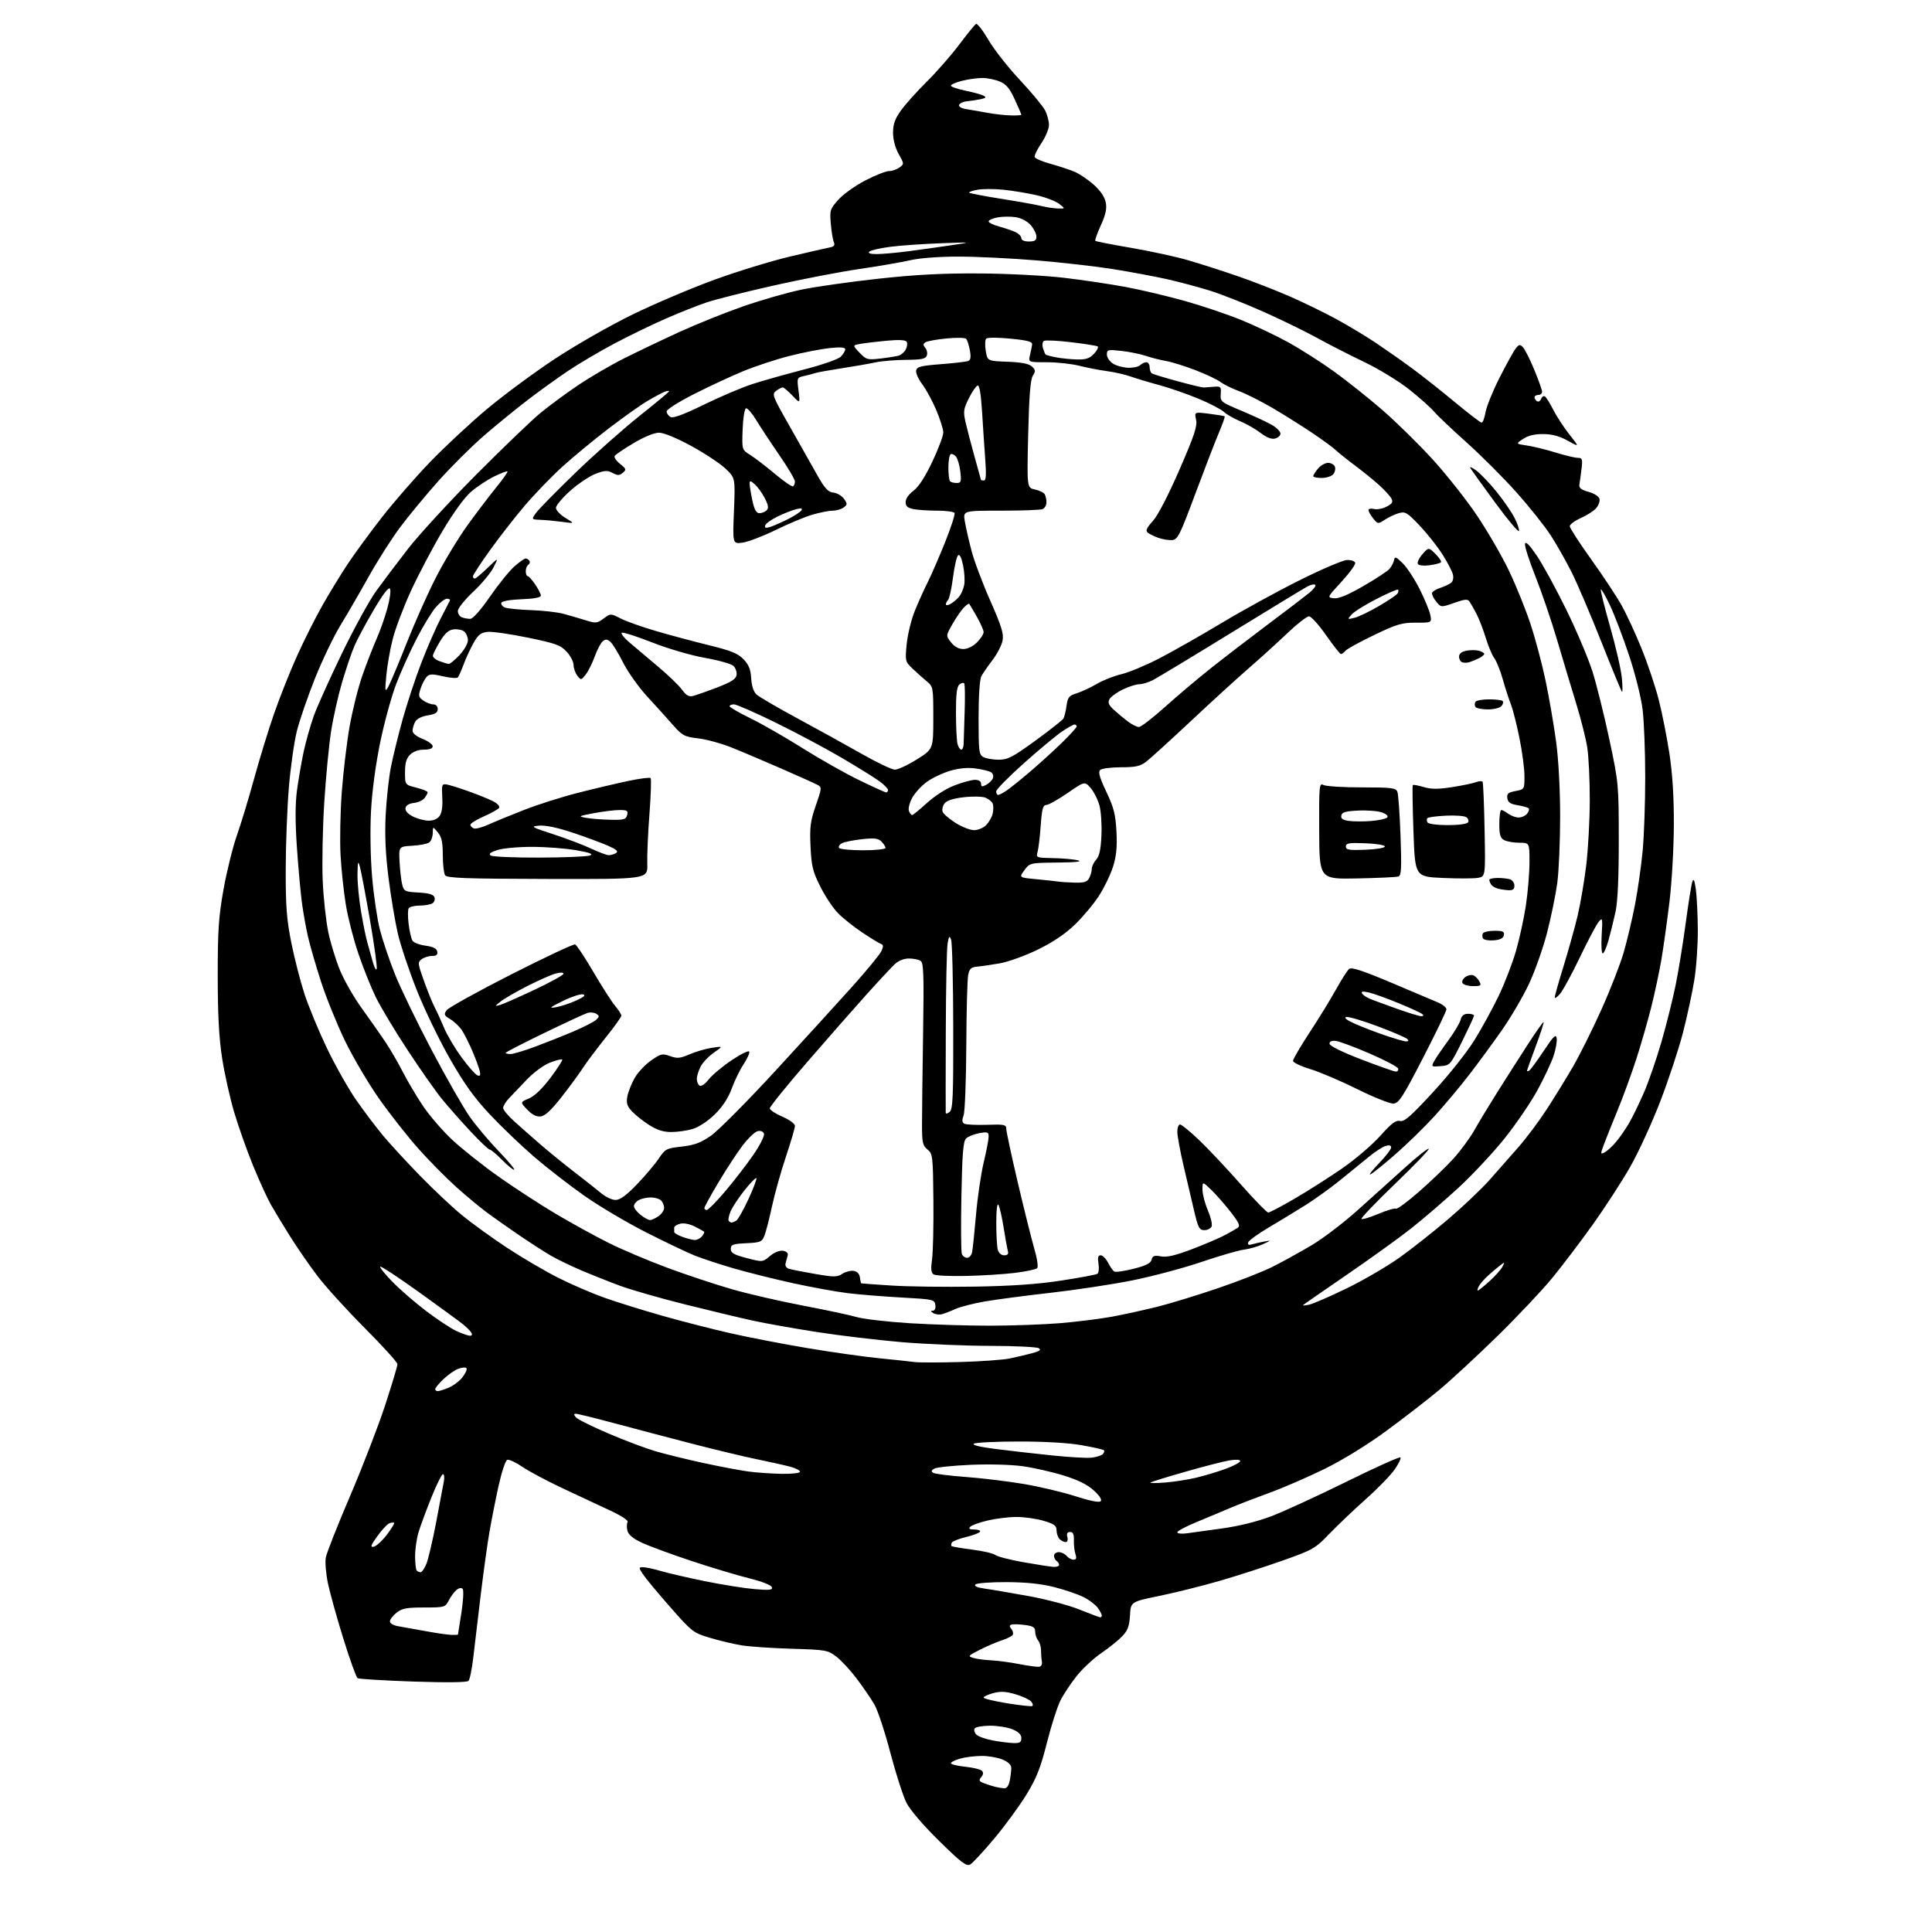 <?xml version="1.0" encoding="UTF-8" standalone="no"?>
<svg 
  version="1.1" 
  xmlns="http://www.w3.org/2000/svg" 
  xmlns:xlink="http://www.w3.org/1999/xlink" 
  xmlns:svg="http://www.w3.org/2000/svg"
  xmlns:rdf="http://www.w3.org/1999/02/22-rdf-syntax-ns#"
  xmlns:cc="http://creativecommons.org/ns#"
  xmlns:dc="http://purl.org/dc/elements/1.1/"
  viewBox="0 0 768 768"
  width="768"
  height="768"
>
<style>svg {background-color: white; }</style>"
<path stroke="none" fill="black" fill-rule="evenodd" d="M385.65,741.18C384.18,742.00 382.09,740.41 373.35,731.83C367.12,725.72 361.81,719.53 360.36,716.69C359.01,714.05 356.12,705.07 353.93,696.74C351.75,688.42 348.88,679.76 347.55,677.50C346.23,675.24 343.09,670.66 340.58,667.32C338.07,663.98 334.42,660.03 332.46,658.54C329.06,655.94 328.29,655.81 314.80,655.41C307.04,655.18 298.10,654.58 294.94,654.07C291.78,653.56 286.08,652.22 282.29,651.08C275.56,649.08 275.14,648.76 266.35,638.76C261.39,633.12 256.53,627.26 255.55,625.75C253.82,623.08 253.83,623.00 255.70,623.00C256.77,623.00 259.92,623.68 262.70,624.50C265.49,625.33 273.33,627.14 280.13,628.53C286.94,629.92 295.82,631.34 299.89,631.69C305.98,632.21 307.19,632.07 306.81,630.91C306.54,630.10 302.78,628.62 297.92,627.43C293.29,626.29 282.98,623.19 275.00,620.55C267.02,617.90 258.14,614.64 255.25,613.30C251.65,611.62 249.82,610.11 249.41,608.48C249.08,607.18 249.11,605.63 249.48,605.04C249.87,604.39 247.02,602.53 242.32,600.35C238.02,598.36 229.46,594.36 223.30,591.45C217.15,588.55 210.03,584.74 207.50,583.00C204.96,581.26 202.32,580.05 201.63,580.31C200.93,580.58 199.39,585.23 198.19,590.65C197.00,596.07 195.37,604.33 194.56,609.00C193.75,613.67 192.19,624.92 191.09,634.00C190.00,643.08 188.67,654.26 188.14,658.86C187.62,663.45 186.75,667.65 186.22,668.18C185.60,668.80 177.50,668.89 164.20,668.44C152.63,668.04 142.71,667.44 142.16,667.10C141.62,666.76 139.08,659.76 136.53,651.53C133.97,643.31 131.21,633.41 130.39,629.54C129.57,625.67 129.17,620.99 129.51,619.15C129.85,617.30 134.20,606.28 139.18,594.65C144.16,583.02 150.43,566.77 153.12,558.55C155.80,550.33 158.00,543.01 158.00,542.29C158.00,541.56 152.15,535.10 144.99,527.92C137.84,520.74 129.37,511.41 126.17,507.18C122.96,502.96 118.09,495.90 115.33,491.50C112.57,487.10 109.13,481.42 107.69,478.88C106.25,476.34 103.06,469.36 100.61,463.38C98.17,457.40 94.79,447.88 93.11,442.22C91.43,436.57 89.27,426.90 88.31,420.72C87.05,412.64 86.56,403.48 86.55,388.00C86.54,369.85 86.90,364.48 88.86,353.51C90.14,346.37 92.54,336.70 94.19,332.01C95.84,327.33 98.92,317.20 101.02,309.50C103.13,301.80 106.70,290.18 108.95,283.68C111.21,277.18 115.32,266.83 118.10,260.68C120.87,254.53 125.44,245.45 128.25,240.50C131.06,235.55 135.60,228.12 138.35,224.00C141.09,219.88 147.20,211.55 151.92,205.50C156.64,199.46 165.22,189.61 171.00,183.62C176.78,177.63 186.90,168.21 193.50,162.67C200.10,157.14 212.25,148.15 220.50,142.70C228.83,137.19 242.61,129.32 251.50,125.00C260.30,120.71 274.93,114.50 284.00,111.20C293.07,107.89 306.57,103.75 314.00,101.99C321.43,100.24 328.55,98.60 329.84,98.36C331.60,98.03 332.00,97.49 331.45,96.21C331.05,95.27 330.51,91.97 330.25,88.88C329.80,83.54 329.96,83.05 333.35,79.30C335.31,77.13 340.13,73.70 344.06,71.68C347.99,69.65 352.20,68.00 353.41,68.00C354.62,68.00 356.48,67.37 357.54,66.59C359.44,65.21 359.43,65.11 357.24,61.21C355.85,58.74 355.00,55.53 355.00,52.76C355.00,49.35 355.74,47.26 358.15,43.90C359.89,41.48 364.50,36.34 368.40,32.47C372.31,28.61 378.10,21.99 381.27,17.77C384.45,13.55 387.46,9.84 387.96,9.52C388.47,9.21 390.69,12.05 392.90,15.84C395.11,19.62 400.73,26.79 405.39,31.76C410.04,36.74 414.56,42.18 415.43,43.86C416.29,45.53 416.99,48.16 416.98,49.70C416.97,51.24 415.61,54.50 413.96,56.93C412.31,59.37 411.11,61.85 411.31,62.43C411.50,63.02 414.33,64.23 417.58,65.12C420.84,66.01 425.14,67.43 427.14,68.27C429.14,69.11 432.62,71.47 434.86,73.49C437.49,75.87 439.17,78.38 439.57,80.53C440.04,83.00 439.51,85.38 437.59,89.59C436.15,92.73 435.17,95.50 435.41,95.74C435.64,95.98 442.06,97.23 449.67,98.53C457.28,99.83 467.55,102.06 472.50,103.51C477.45,104.95 486.45,107.84 492.50,109.95C498.55,112.05 507.77,115.65 513.00,117.96C518.23,120.26 526.33,124.21 531.00,126.74C535.67,129.26 542.88,133.59 547.00,136.35C551.12,139.12 557.70,143.74 561.61,146.63C565.53,149.52 573.09,155.51 578.43,159.94C583.76,164.37 588.51,168.00 588.97,168.00C589.44,168.00 590.14,166.14 590.52,163.87C590.91,161.60 593.42,155.41 596.11,150.12C598.79,144.83 601.67,139.62 602.51,138.55C603.83,136.84 604.20,136.78 605.41,138.05C606.17,138.85 608.19,142.87 609.90,146.98C611.60,151.10 613.00,155.03 613.00,155.73C613.00,156.43 612.33,157.00 611.50,157.00C610.67,157.00 610.00,157.42 610.00,157.94C610.00,158.46 610.45,159.16 611.01,159.50C611.56,159.85 612.28,159.43 612.61,158.57C612.94,157.71 613.62,157.27 614.12,157.58C614.63,157.89 616.12,160.27 617.44,162.88C618.76,165.49 621.65,169.91 623.86,172.71C627.88,177.79 627.88,177.79 623.24,175.20C619.99,173.38 617.05,172.58 613.50,172.55C610.05,172.52 607.47,173.13 605.46,174.47C602.50,176.43 602.50,176.43 607.00,177.10C609.48,177.46 614.58,178.72 618.36,179.88C622.13,181.05 626.11,182.00 627.21,182.00C628.97,182.00 629.14,182.50 628.70,186.25C628.42,188.59 628.04,191.37 627.85,192.44C627.58,193.96 628.37,194.63 631.50,195.53C633.90,196.22 635.64,197.38 635.84,198.41C636.02,199.37 635.38,201.03 634.40,202.11C633.42,203.19 630.68,204.93 628.31,205.98C625.94,207.03 624.01,208.48 624.01,209.19C624.02,209.91 627.85,215.84 632.53,222.36C637.20,228.88 642.62,237.08 644.57,240.57C646.53,244.06 650.10,251.77 652.51,257.71C654.92,263.64 657.99,272.77 659.33,278.00C660.68,283.23 662.60,292.90 663.61,299.50C664.85,307.64 665.42,316.80 665.38,328.00C665.35,337.07 664.57,350.80 663.64,358.50C662.71,366.20 661.26,376.55 660.42,381.50C659.57,386.45 657.75,395.00 656.36,400.50C654.98,406.00 652.31,415.24 650.44,421.04C648.57,426.84 645.19,436.07 642.93,441.54C640.68,447.02 638.21,453.19 637.46,455.26C636.15,458.83 636.18,458.98 637.93,458.04C638.95,457.49 640.96,455.65 642.40,453.93C643.84,452.22 646.15,448.89 647.53,446.53C648.92,444.18 651.60,438.65 653.51,434.26C655.41,429.87 658.54,420.79 660.47,414.09C662.40,407.39 664.92,397.31 666.07,391.70C667.21,386.09 669.02,374.98 670.09,367.00C671.16,359.02 672.34,351.60 672.73,350.50C673.23,349.04 673.61,349.84 674.12,353.50C674.51,356.25 674.86,363.45 674.91,369.50C674.95,375.55 674.33,384.60 673.51,389.61C672.70,394.62 670.67,404.03 669.00,410.51C667.33,416.99 663.26,429.32 659.95,437.90C656.65,446.48 651.24,458.23 647.94,464.00C644.64,469.77 637.98,480.03 633.15,486.79C628.32,493.55 621.05,503.13 617.00,508.07C612.94,513.01 603.07,523.47 595.06,531.30C587.05,539.14 576.67,548.73 572.00,552.62C567.33,556.51 557.88,563.82 551.00,568.86C543.41,574.43 533.78,580.35 526.50,583.94C519.90,587.18 510.00,591.47 504.50,593.46C499.00,595.46 492.02,598.15 489.00,599.45C485.98,600.75 480.01,603.24 475.75,605.00C471.49,606.75 468.00,608.60 468.00,609.11C468.00,609.61 469.69,609.80 471.75,609.52C473.81,609.24 480.27,608.35 486.09,607.54C492.72,606.61 500.02,604.78 505.59,602.64C510.49,600.76 523.85,594.62 535.28,588.98C546.71,583.34 556.34,579.01 556.68,579.35C557.02,579.69 556.00,581.83 554.42,584.11C552.84,586.40 547.71,591.68 543.02,595.85C538.34,600.02 531.80,606.24 528.50,609.66C522.78,615.59 521.92,616.08 510.00,620.30C503.12,622.74 491.88,626.37 485.00,628.37C478.12,630.37 467.32,633.07 461.00,634.37C449.50,636.73 449.50,636.73 449.19,642.12C448.95,646.33 448.30,648.12 446.19,650.36C444.71,651.93 440.97,654.94 437.87,657.06C434.77,659.18 430.34,663.29 428.02,666.21C425.69,669.12 422.77,673.52 421.52,676.00C420.28,678.48 417.86,686.04 416.15,692.82C413.65,702.74 412.08,706.73 408.06,713.32C405.32,717.82 399.55,725.70 395.24,730.84C390.94,735.98 386.62,740.63 385.65,741.18zM399.12,710.88C400.19,710.96 400.97,709.91 401.38,707.88C401.72,706.16 402.00,703.88 402.00,702.82C402.00,701.57 400.79,700.39 398.53,699.45C396.62,698.65 392.91,698.00 390.28,698.01C387.65,698.01 383.81,698.48 381.75,699.05C379.69,699.63 378.00,700.46 378.00,700.91C378.00,701.35 380.54,701.98 383.64,702.30C386.75,702.62 389.74,703.34 390.30,703.90C390.99,704.59 390.91,705.41 390.05,706.44C388.99,707.72 389.16,708.11 391.14,708.86C392.44,709.36 394.40,709.99 395.50,710.26C396.60,710.54 398.23,710.82 399.12,710.88zM402.75,692.89C405.40,692.98 406.00,692.62 406.00,690.95C406.00,689.55 404.89,688.43 402.53,687.45C400.62,686.65 396.60,686.00 393.59,686.00C390.58,686.00 387.81,686.49 387.44,687.10C387.07,687.70 387.38,688.80 388.13,689.54C388.88,690.28 391.75,691.31 394.50,691.83C397.25,692.35 400.96,692.83 402.75,692.89zM410.30,678.19C410.74,677.99 410.57,677.19 409.93,676.41C409.29,675.64 406.49,674.33 403.72,673.51C399.86,672.36 397.77,672.25 394.84,673.04C392.73,673.61 391.00,674.41 391.00,674.81C391.00,675.22 395.16,676.23 400.25,677.06C405.34,677.88 409.86,678.39 410.30,678.19zM413.00,662.58C413.91,662.48 414.37,661.65 414.16,660.46C413.97,659.38 413.82,657.38 413.82,656.00C413.82,654.62 413.30,652.86 412.66,652.09C412.02,651.31 411.50,649.74 411.50,648.59C411.50,646.90 410.71,646.40 407.39,645.95C405.14,645.65 402.75,645.58 402.10,645.80C401.22,646.09 401.20,646.54 402.04,647.55C402.66,648.30 402.90,649.35 402.57,649.88C402.24,650.42 400.29,651.40 398.24,652.06C396.18,652.73 392.25,654.42 389.50,655.81C384.76,658.22 384.63,658.39 387.00,659.08C388.38,659.48 391.52,659.89 394.00,660.01C396.48,660.12 401.43,660.78 405.00,661.47C408.57,662.17 412.18,662.66 413.00,662.58zM179.25,649.88C180.76,649.95 182.02,649.89 182.05,649.75C182.08,649.61 182.70,645.67 183.43,641.00C184.15,636.33 184.37,632.09 183.91,631.59C183.43,631.06 182.42,631.23 181.48,632.02C180.59,632.75 179.21,634.62 178.41,636.18C176.98,638.93 176.75,639.00 168.61,639.00C161.69,639.00 159.82,639.35 157.63,641.07C156.19,642.21 155.00,643.77 155.00,644.53C155.00,645.31 156.41,646.14 158.25,646.44C160.04,646.74 164.88,647.60 169.00,648.37C173.12,649.14 177.74,649.82 179.25,649.88zM437.25,642.90C437.66,642.95 438.00,642.65 438.00,642.22C438.00,641.79 437.30,640.44 436.43,639.21C435.57,637.98 433.06,636.05 430.85,634.93C428.64,633.80 423.41,632.00 419.21,630.93C413.94,629.58 408.06,628.96 400.16,628.92C393.87,628.89 388.29,629.31 387.75,629.85C387.10,630.50 388.43,631.08 391.63,631.53C394.31,631.90 402.12,633.23 409.00,634.49C415.88,635.74 424.88,638.12 429.00,639.78C433.12,641.43 436.84,642.84 437.25,642.90zM167.22,625.00C167.70,625.00 168.72,623.52 169.47,621.72C170.22,619.92 172.00,612.38 173.41,604.97C174.82,597.56 176.19,590.26 176.46,588.75C176.73,587.24 176.56,586.00 176.08,586.00C175.60,586.00 173.54,590.16 171.49,595.25C169.45,600.34 167.16,606.52 166.40,609.00C165.64,611.48 165.02,615.79 165.01,618.58C165.00,621.38 165.30,623.97 165.67,624.33C166.03,624.70 166.73,625.00 167.22,625.00zM418.75,622.86C419.99,622.94 421.00,622.58 421.00,622.06C421.00,621.54 420.55,620.84 420.00,620.50C419.45,620.16 419.00,619.23 419.00,618.44C419.00,617.65 419.84,617.00 420.88,617.00C421.91,617.00 423.32,617.67 424.00,618.50C424.68,619.33 425.92,620.00 426.74,620.00C427.84,620.00 428.04,619.41 427.50,617.75C427.09,616.51 426.82,614.04 426.88,612.25C426.97,609.88 426.56,609.00 425.38,609.00C424.26,609.00 423.93,609.61 424.29,611.00C424.60,612.18 424.32,613.00 423.61,613.00C422.94,613.00 421.86,612.46 421.20,611.80C420.54,611.14 420.00,609.58 420.00,608.34C420.00,606.48 419.08,605.80 414.82,604.54C411.97,603.69 407.13,603.01 404.07,603.02C401.01,603.02 395.87,603.65 392.66,604.41C389.45,605.16 386.32,606.28 385.71,606.89C384.90,607.70 385.34,608.00 387.36,608.00C388.88,608.00 389.87,608.40 389.56,608.90C389.26,609.39 386.75,610.34 384.00,611.00C381.25,611.66 378.73,612.64 378.40,613.17C378.07,613.70 378.00,614.33 378.24,614.57C378.48,614.81 382.19,615.45 386.48,616.00C390.77,616.54 394.90,617.50 395.65,618.13C396.41,618.75 401.41,620.04 406.76,620.99C412.12,621.94 417.51,622.78 418.75,622.86zM148.57,614.84C149.58,614.65 151.91,612.52 153.74,610.12C155.58,607.71 156.90,605.57 156.68,605.35C156.46,605.13 155.60,605.21 154.77,605.53C153.94,605.85 151.79,608.16 149.99,610.66C147.35,614.35 147.08,615.13 148.57,614.84zM437.50,596.79C438.14,596.20 437.20,594.67 434.83,592.50C432.31,590.17 428.58,588.32 422.83,586.54C418.25,585.11 410.90,583.45 406.50,582.84C401.93,582.20 393.05,581.97 385.79,582.29C378.81,582.60 372.34,583.27 371.42,583.79C370.17,584.48 370.06,584.92 370.97,585.48C371.65,585.90 377.51,586.64 383.99,587.12C390.48,587.60 400.93,588.88 407.22,589.95C413.51,591.03 422.67,593.21 427.58,594.80C433.07,596.59 436.88,597.35 437.50,596.79zM463.17,589.33C466.65,589.05 472.20,588.19 475.50,587.41C478.80,586.62 484.09,585.03 487.25,583.87C490.41,582.71 493.00,581.32 493.00,580.79C493.00,580.21 491.30,580.10 488.75,580.53C486.41,580.91 478.49,582.95 471.15,585.05C463.81,587.15 457.58,589.08 457.32,589.35C457.06,589.61 459.69,589.60 463.17,589.33zM310.75,585.87C314.81,585.94 318.00,585.58 318.00,585.04C318.00,584.51 316.31,583.62 314.25,583.07C312.19,582.51 306.23,581.18 301.00,580.10C295.77,579.03 284.30,576.28 275.50,574.00C266.70,571.72 252.91,568.09 244.85,565.93C236.80,563.77 229.65,562.00 228.98,562.00C228.04,562.00 228.03,562.33 228.92,563.40C229.56,564.17 235.35,567.05 241.79,569.81C248.23,572.56 256.65,575.74 260.50,576.87C264.35,578.00 272.90,580.10 279.50,581.54C286.10,582.97 294.20,584.51 297.50,584.95C300.80,585.39 306.76,585.80 310.75,585.87zM433.91,579.45C435.79,579.24 437.79,578.61 438.35,578.05C438.91,577.49 439.12,576.79 438.83,576.50C438.53,576.20 434.51,575.29 429.90,574.48C424.72,573.57 415.16,573.01 405.00,573.02C395.93,573.02 387.90,573.41 387.16,573.88C386.32,574.42 389.46,575.19 395.66,575.98C401.07,576.67 411.12,577.82 418.00,578.53C424.88,579.25 432.04,579.66 433.91,579.45zM174.03,553.00C174.60,553.00 176.55,552.38 178.36,551.62C180.18,550.86 182.63,549.01 183.82,547.50C185.00,546.00 185.74,544.39 185.45,543.92C185.16,543.46 183.71,543.54 182.21,544.10C180.72,544.66 178.04,546.53 176.25,548.26C174.46,549.98 173.00,551.75 173.00,552.20C173.00,552.64 173.46,553.00 174.03,553.00zM381.50,541.43C389.75,541.20 398.68,540.57 401.35,540.02C404.02,539.47 408.03,538.53 410.27,537.93C413.29,537.12 413.97,536.60 412.92,535.93C412.14,535.44 403.40,535.02 393.50,535.00C383.60,534.99 367.75,534.31 358.27,533.51C348.80,532.70 333.72,530.90 324.77,529.51C315.82,528.11 304.45,526.10 299.50,525.02C294.55,523.95 282.40,521.04 272.50,518.57C262.60,516.10 250.90,512.75 246.50,511.12C242.10,509.49 235.12,506.72 231.00,504.96C226.88,503.20 221.47,500.59 219.00,499.15C216.53,497.72 210.90,494.09 206.50,491.10C202.10,488.11 196.25,483.99 193.50,481.95C190.75,479.91 185.29,475.37 181.38,471.87C177.46,468.37 170.71,461.53 166.38,456.68C162.04,451.82 154.97,442.82 150.65,436.68C146.33,430.53 140.20,420.10 137.02,413.50C133.85,406.90 129.60,396.40 127.59,390.16C125.58,383.92 123.27,375.99 122.47,372.53C121.67,369.08 120.57,362.93 120.02,358.88C119.48,354.82 118.58,344.88 118.02,336.79C117.33,326.74 117.34,319.61 118.04,314.29C118.61,310.01 119.80,303.12 120.67,299.00C121.55,294.88 123.37,288.43 124.70,284.68C126.04,280.94 131.10,269.69 135.95,259.68C140.79,249.68 146.95,238.48 149.63,234.79C152.31,231.10 157.99,223.58 162.26,218.08C166.53,212.57 178.68,199.36 189.26,188.72C199.84,178.08 211.36,167.02 214.86,164.14C218.36,161.26 225.12,156.28 229.90,153.07C234.67,149.86 242.84,145.09 248.04,142.48C253.24,139.87 263.13,135.15 270.01,131.99C276.89,128.84 288.37,124.23 295.52,121.74C302.67,119.26 313.05,116.28 318.60,115.13C324.15,113.98 337.87,112.03 349.10,110.80C364.11,109.16 374.78,108.60 389.50,108.70C400.63,108.77 415.49,109.54 423.00,110.43C430.43,111.31 441.45,112.95 447.50,114.08C453.55,115.21 464.11,117.71 470.96,119.63C477.82,121.55 487.94,124.97 493.46,127.22C498.98,129.48 507.45,133.50 512.28,136.17C517.10,138.84 525.20,144.01 530.28,147.67C535.35,151.32 543.96,158.17 549.42,162.90C554.88,167.63 563.88,176.47 569.44,182.55C574.99,188.63 582.99,198.75 587.21,205.05C591.44,211.35 597.15,221.22 599.90,227.00C602.65,232.78 606.47,242.22 608.38,248.00C610.30,253.78 613.01,263.95 614.40,270.61C615.80,277.28 617.66,288.08 618.55,294.61C619.54,301.85 620.17,313.54 620.18,324.50C620.18,334.40 619.67,346.32 619.04,351.00C618.41,355.68 616.57,364.62 614.96,370.87C613.34,377.12 610.06,386.35 607.67,391.37C605.29,396.39 600.50,404.55 597.03,409.50C593.57,414.45 587.79,422.32 584.20,427.00C580.61,431.68 574.39,439.11 570.38,443.52C566.37,447.93 559.22,454.91 554.49,459.02C549.76,463.13 545.35,466.67 544.69,466.87C544.04,467.08 545.64,465.03 548.25,462.34C550.86,459.64 553.00,456.85 553.00,456.15C553.00,455.28 552.27,455.09 550.75,455.55C549.51,455.93 546.53,457.88 544.12,459.87C541.70,461.87 536.53,466.08 532.62,469.23C528.71,472.38 522.58,476.79 519.00,479.03C515.43,481.28 508.93,485.22 504.56,487.81C500.19,490.39 496.43,493.11 496.19,493.85C495.90,494.78 496.36,495.03 497.63,494.65C498.66,494.35 500.85,493.85 502.50,493.54C505.43,493.00 505.42,493.03 502.00,494.61C500.07,495.50 496.70,496.47 494.50,496.75C492.30,497.03 484.65,499.25 477.50,501.68C470.35,504.11 457.98,507.40 450.00,509.00C442.02,510.59 427.40,512.81 417.50,513.92C407.60,515.04 395.84,516.59 391.36,517.37C386.89,518.16 381.71,519.48 379.86,520.32C378.01,521.16 375.60,522.09 374.50,522.40C373.40,522.70 371.82,522.52 371.00,521.99C369.90,521.28 369.85,521.03 370.82,521.02C371.61,521.01 372.01,520.10 371.82,518.75C371.51,516.59 370.97,516.47 358.50,515.79C351.35,515.40 341.68,514.62 337.00,514.05C332.32,513.48 322.43,511.67 315.00,510.04C307.57,508.41 297.00,505.76 291.50,504.16C286.00,502.55 279.06,500.26 276.08,499.07C273.09,497.87 264.47,493.75 256.91,489.92C249.36,486.09 238.34,479.57 232.44,475.44C226.54,471.30 217.53,464.33 212.42,459.93C207.31,455.54 199.39,447.96 194.82,443.10C188.58,436.47 184.58,430.91 178.85,420.88C174.64,413.52 168.69,401.20 165.64,393.50C162.58,385.80 159.20,375.68 158.12,371.00C157.04,366.32 155.39,356.43 154.45,349.00C153.25,339.56 152.91,332.04 153.31,324.00C153.63,317.68 154.57,309.08 155.40,304.89C156.23,300.71 158.33,292.16 160.07,285.89C161.81,279.63 165.15,269.53 167.50,263.45C169.85,257.37 173.28,249.50 175.13,245.95C176.97,242.40 178.64,239.16 178.83,238.75C179.01,238.34 178.50,238.00 177.69,238.00C176.87,238.00 174.90,239.49 173.31,241.30C171.71,243.12 168.28,248.72 165.69,253.74C163.09,258.76 159.43,266.85 157.56,271.72C155.68,276.58 152.80,287.07 151.15,295.03C149.32,303.93 147.90,314.51 147.48,322.50C147.08,330.12 147.26,340.96 147.93,348.70C148.55,355.97 149.94,365.35 151.01,369.55C152.09,373.75 154.79,381.76 157.03,387.34C159.26,392.93 165.83,406.49 171.62,417.48C177.41,428.46 184.23,440.39 186.76,443.98C189.30,447.56 194.52,453.76 198.36,457.75C202.20,461.74 204.90,465.00 204.37,465.00C203.84,465.00 201.65,463.20 199.50,461.00C197.35,458.80 195.19,457.00 194.70,457.00C194.21,457.00 190.74,453.72 187.00,449.70C183.25,445.69 178.14,439.90 175.64,436.83C173.15,433.77 167.00,425.02 161.99,417.38C156.97,409.75 151.33,400.35 149.44,396.50C147.55,392.65 144.43,384.88 142.51,379.24C140.58,373.60 138.32,364.82 137.49,359.74C136.65,354.66 135.70,345.77 135.38,340.00C135.05,334.23 135.27,322.98 135.85,315.00C136.44,307.02 137.84,295.23 138.97,288.80C140.10,282.36 142.41,273.17 144.10,268.37C145.79,263.58 148.29,257.14 149.65,254.07C151.01,251.01 152.95,245.53 153.96,241.89C154.97,238.26 155.45,234.72 155.02,234.03C154.51,233.21 152.29,236.11 148.58,242.41C145.46,247.70 142.01,254.14 140.91,256.72C139.80,259.29 137.62,265.71 136.05,270.98C134.49,276.25 132.50,285.05 131.64,290.53C130.77,296.01 129.54,308.82 128.90,319.00C128.26,329.18 127.98,343.12 128.28,350.00C128.57,356.88 129.57,366.10 130.49,370.50C131.41,374.90 133.53,381.79 135.20,385.81C136.87,389.83 140.74,396.58 143.81,400.81C146.87,405.04 151.04,410.98 153.07,414.00C155.10,417.02 158.25,422.43 160.07,426.00C161.89,429.57 165.48,435.65 168.05,439.50C170.62,443.35 175.84,449.43 179.66,453.00C183.47,456.57 191.74,463.15 198.04,467.62C204.35,472.08 214.64,478.78 220.92,482.51C227.20,486.23 236.65,491.43 241.92,494.06C247.19,496.69 257.65,501.13 265.17,503.92C272.70,506.72 284.24,510.55 290.83,512.45C297.42,514.35 310.17,517.29 319.16,518.99C328.15,520.70 337.75,522.74 340.50,523.54C343.25,524.34 352.70,525.44 361.50,525.99C370.30,526.54 384.70,526.99 393.50,526.98C402.30,526.97 414.88,526.52 421.45,525.98C428.03,525.43 437.26,524.28 441.95,523.42C446.65,522.55 454.77,520.77 460.00,519.47C465.23,518.16 476.14,514.82 484.25,512.05C492.37,509.29 502.13,505.45 505.94,503.53C509.75,501.61 516.63,497.82 521.23,495.10C525.83,492.39 534.25,485.97 539.95,480.83C545.65,475.70 554.17,468.03 558.88,463.80C563.58,459.56 567.67,456.35 567.97,456.65C568.26,456.95 562.23,463.22 554.57,470.58C546.91,477.95 540.90,484.23 541.21,484.54C541.53,484.86 544.55,483.95 547.94,482.53C551.32,481.10 554.47,480.17 554.93,480.46C555.40,480.75 559.54,477.69 564.14,473.66C568.74,469.64 574.83,463.79 577.68,460.67C580.52,457.55 584.31,452.41 586.09,449.25C587.87,446.09 592.02,439.23 595.31,434.00C598.61,428.77 604.00,420.33 607.30,415.23C610.59,410.13 613.44,406.10 613.62,406.28C613.79,406.46 612.38,410.81 610.47,415.94C608.56,421.07 607.00,425.46 607.00,425.70C607.00,425.93 607.41,425.86 607.91,425.55C608.42,425.24 611.00,421.73 613.65,417.74C617.65,411.74 618.53,410.89 618.81,412.77C618.99,414.02 618.43,417.17 617.56,419.77C616.69,422.37 613.84,428.43 611.24,433.24C608.63,438.04 602.80,446.63 598.27,452.32C593.74,458.01 585.42,466.93 579.77,472.14C574.12,477.36 565.45,484.80 560.50,488.67C555.55,492.54 544.08,500.79 535.00,507.00C525.92,513.22 518.27,518.52 518.00,518.79C517.73,519.06 518.85,518.97 520.50,518.60C522.15,518.22 528.90,515.28 535.50,512.06C542.10,508.84 551.51,503.35 556.40,499.86C561.30,496.37 570.07,489.43 575.90,484.45C581.73,479.47 589.07,472.49 592.21,468.94C595.35,465.40 600.49,459.57 603.61,456.00C606.74,452.43 611.79,445.68 614.83,441.00C617.87,436.32 622.58,428.68 625.29,424.00C628.00,419.32 633.10,409.09 636.61,401.26C640.13,393.43 644.11,383.21 645.46,378.55C646.81,373.89 648.82,365.38 649.93,359.64C651.03,353.91 652.40,344.33 652.97,338.36C653.54,332.39 654.00,319.16 654.00,308.97C654.00,298.78 653.53,286.63 652.95,281.97C652.37,277.25 649.99,267.75 647.57,260.50C645.19,253.35 641.79,244.43 640.02,240.69C638.24,236.94 636.60,234.07 636.36,234.30C636.13,234.54 637.78,241.21 640.04,249.12C642.30,257.03 644.40,266.20 644.71,269.50C645.02,272.80 645.04,275.27 644.75,275.00C644.47,274.73 640.76,265.74 636.52,255.02C632.27,244.31 626.98,231.94 624.77,227.52C622.56,223.11 618.82,216.51 616.47,212.86C614.11,209.21 607.98,201.51 602.83,195.74C597.69,189.97 588.76,181.04 582.99,175.88C577.22,170.72 571.38,165.18 570.02,163.57C568.65,161.96 564.20,158.01 560.14,154.78C556.08,151.55 548.05,146.66 542.30,143.90C536.55,141.15 528.17,136.87 523.69,134.39C519.20,131.91 509.68,127.26 502.52,124.05C495.36,120.85 485.72,117.04 481.10,115.58C476.48,114.13 468.71,112.05 463.83,110.96C458.95,109.88 449.46,108.10 442.73,107.02C436.00,105.93 422.26,104.36 412.19,103.52C402.12,102.69 388.08,102.00 381.00,102.00C373.31,102.00 365.58,102.58 361.81,103.45C358.34,104.25 349.20,105.83 341.50,106.95C333.80,108.08 318.50,111.03 307.50,113.51C296.50,115.99 284.61,118.98 281.08,120.15C277.54,121.32 270.12,124.26 264.58,126.69C259.03,129.11 249.78,133.61 244.00,136.69C238.22,139.77 230.12,144.55 226.00,147.31C221.88,150.07 214.68,155.24 210.00,158.82C205.32,162.39 197.45,168.81 192.50,173.08C187.55,177.36 179.36,185.50 174.29,191.18C169.23,196.86 162.35,205.18 159.00,209.67C155.65,214.17 150.06,222.94 146.59,229.17C143.11,235.40 138.05,244.13 135.34,248.56C132.63,253.00 128.06,262.53 125.18,269.75C122.30,276.96 119.06,286.38 117.99,290.68C116.92,294.98 115.50,305.02 114.83,313.00C114.17,320.98 113.60,335.60 113.58,345.50C113.55,360.31 113.95,365.50 115.80,374.76C117.05,380.95 119.40,390.11 121.04,395.13C122.68,400.14 126.70,409.84 129.97,416.69C133.25,423.53 138.49,432.81 141.62,437.32C144.76,441.82 149.58,448.20 152.34,451.50C155.10,454.80 161.66,461.93 166.93,467.34C172.19,472.74 179.65,479.77 183.50,482.94C187.35,486.11 195.45,491.98 201.50,495.97C207.55,499.95 216.78,505.37 222.00,507.99C227.22,510.62 235.55,514.20 240.50,515.95C245.45,517.70 255.80,520.92 263.50,523.10C271.20,525.28 283.35,528.39 290.50,530.01C297.65,531.64 311.38,534.29 321.00,535.90C330.62,537.52 343.45,539.33 349.50,539.93C355.55,540.52 361.85,541.20 363.50,541.43C365.15,541.66 373.25,541.66 381.50,541.43zM186.81,530.98C187.60,530.99 187.82,530.50 187.36,529.75C186.94,529.06 185.49,527.60 184.14,526.50C182.79,525.40 174.94,519.66 166.69,513.74C158.44,507.82 151.45,503.21 151.16,503.51C150.86,503.81 153.07,506.55 156.06,509.60C159.05,512.66 165.10,517.89 169.50,521.23C173.90,524.57 179.30,528.13 181.50,529.13C183.70,530.13 186.09,530.97 186.81,530.98zM587.46,513.00C587.75,513.00 589.82,511.35 592.05,509.34C594.28,507.32 596.60,504.73 597.22,503.59C598.25,501.64 598.19,501.60 596.41,502.95C595.36,503.75 593.22,505.55 591.66,506.95C590.10,508.35 588.40,510.29 587.88,511.25C587.36,512.21 587.17,513.00 587.46,513.00zM387.50,511.45C402.18,511.21 412.52,510.49 421.85,509.05C429.19,507.92 435.65,506.72 436.21,506.37C436.76,506.03 436.97,504.23 436.67,502.37C436.27,499.88 436.49,499.00 437.54,499.00C438.31,499.00 439.63,500.32 440.47,501.94C441.30,503.55 442.41,505.14 442.94,505.46C443.46,505.79 446.90,505.29 450.58,504.37C455.50,503.13 457.40,502.18 457.77,500.76C458.19,499.18 458.87,498.94 461.50,499.43C463.84,499.87 467.20,499.09 473.77,496.59C478.74,494.69 484.54,492.23 486.65,491.11C488.77,489.99 491.14,488.65 491.93,488.12C493.10,487.33 492.61,486.18 489.25,481.83C486.98,478.90 483.52,474.95 481.56,473.05C478.00,469.61 478.00,469.61 478.00,472.87C478.00,474.66 478.95,478.34 480.11,481.04C481.28,483.75 481.97,486.64 481.65,487.48C481.33,488.32 480.04,489.00 478.78,489.00C476.75,489.00 476.29,488.12 474.66,481.25C473.66,476.99 471.74,468.83 470.42,463.12C469.09,457.41 468.00,451.45 468.00,449.87C468.00,448.29 468.49,447.00 469.09,447.00C469.68,447.00 473.12,449.81 476.72,453.25C480.32,456.69 487.73,464.56 493.19,470.75C498.65,476.94 503.59,482.00 504.16,482.00C504.73,482.00 509.54,479.46 514.85,476.36C520.16,473.26 528.64,467.85 533.70,464.34C538.76,460.84 545.50,455.07 548.67,451.52C553.16,446.51 554.90,445.19 556.53,445.60C558.22,446.02 560.82,443.74 569.78,434.01C576.09,427.17 583.26,418.12 586.28,413.20C589.22,408.42 593.52,400.53 595.84,395.68C598.15,390.83 601.19,382.95 602.58,378.18C603.97,373.41 605.75,365.23 606.55,360.00C607.34,354.77 607.99,347.01 607.99,342.75C608.00,335.00 608.00,335.00 603.93,335.00C601.70,335.00 599.00,334.53 597.93,333.96C596.38,333.14 596.00,331.84 596.00,327.46C596.00,324.46 596.36,322.00 596.81,322.00C597.25,322.00 598.49,322.66 599.56,323.47C600.63,324.28 602.46,324.95 603.63,324.97C604.80,324.99 606.32,324.31 607.02,323.48C607.72,322.64 608.00,321.67 607.65,321.32C607.31,320.97 605.33,320.42 603.26,320.08C600.39,319.62 599.43,318.95 599.19,317.29C598.93,315.50 599.50,315.00 602.44,314.45C605.99,313.78 606.00,313.76 606.00,308.50C606.00,305.60 605.10,298.78 604.00,293.36C602.90,287.94 601.38,281.93 600.61,280.00C599.84,278.07 598.40,273.64 597.41,270.14C596.43,266.65 594.90,262.82 594.01,261.64C593.13,260.46 591.59,256.80 590.59,253.50C589.58,250.20 587.93,245.93 586.92,244.00C585.91,242.07 584.67,239.90 584.17,239.16C583.43,238.06 582.35,238.15 578.05,239.66C572.84,241.50 572.84,241.50 570.89,239.10C569.81,237.78 569.09,236.23 569.28,235.66C569.47,235.09 570.95,234.20 572.56,233.68C574.18,233.16 576.09,232.26 576.81,231.69C577.59,231.07 577.89,229.69 577.54,228.31C577.22,227.02 575.31,223.39 573.30,220.23C571.28,217.08 567.21,211.95 564.25,208.84C559.39,203.73 558.59,203.26 556.06,203.98C554.52,204.43 552.01,205.60 550.50,206.59C547.79,208.37 547.71,208.36 545.87,206.09C544.84,204.82 544.00,203.33 544.00,202.77C544.00,202.22 544.97,202.02 546.15,202.33C547.34,202.64 549.60,202.23 551.17,201.41C553.49,200.21 553.85,199.59 553.07,198.13C552.54,197.14 550.37,194.76 548.25,192.85C546.13,190.93 541.74,187.37 538.48,184.93C535.23,182.50 531.81,179.75 530.88,178.84C529.95,177.93 525.84,174.93 521.74,172.16C517.64,169.40 510.52,164.92 505.90,162.21C501.28,159.51 495.25,156.47 492.50,155.46C489.75,154.45 486.45,152.83 485.17,151.85C483.88,150.88 479.38,148.75 475.17,147.13C470.95,145.51 465.70,143.87 463.50,143.50C461.30,143.13 457.70,142.21 455.50,141.47C453.30,140.73 448.91,139.83 445.75,139.49C440.42,138.90 440.00,139.00 440.00,140.90C440.00,142.03 441.06,143.65 442.36,144.50C443.66,145.35 446.38,146.11 448.40,146.19C450.42,146.26 452.60,145.80 453.24,145.16C453.88,144.52 454.98,144.00 455.70,144.00C456.41,144.00 457.00,144.87 457.00,145.94C457.00,147.01 457.41,148.14 457.92,148.45C458.42,148.76 463.03,150.16 468.17,151.56C473.30,152.96 477.95,154.08 478.50,154.04C479.05,154.01 480.85,153.87 482.50,153.74C485.29,153.52 485.48,153.72 485.26,156.62C485.03,159.65 485.28,159.84 493.89,163.45C498.76,165.50 504.15,168.02 505.87,169.07C507.59,170.12 509.00,171.60 509.00,172.37C509.00,173.14 508.04,174.02 506.87,174.32C505.45,174.69 503.52,173.95 501.12,172.11C499.13,170.58 495.48,168.49 493.00,167.45C490.52,166.42 487.59,164.73 486.47,163.70C485.36,162.67 480.75,160.29 476.24,158.42C471.72,156.55 464.76,154.14 460.76,153.06C456.77,151.99 451.69,150.46 449.48,149.68C447.27,148.89 442.99,147.92 439.98,147.52C436.97,147.12 432.04,146.16 429.04,145.40C426.04,144.63 420.25,144.00 416.17,144.00C408.77,144.00 408.77,144.00 409.41,141.25C409.77,139.74 410.16,137.82 410.28,137.00C410.45,135.82 408.63,135.31 401.68,134.62C396.62,134.12 392.50,134.12 392.02,134.62C391.56,135.11 391.49,137.30 391.86,139.50C392.53,143.50 392.53,143.50 400.49,143.80C405.97,144.00 408.98,144.58 410.17,145.66C411.66,147.01 411.72,147.52 410.56,149.36C409.60,150.90 409.08,157.46 408.72,172.69C408.22,193.89 408.22,193.89 411.36,194.57C413.09,194.94 414.83,195.76 415.23,196.38C415.64,196.99 415.98,198.46 415.98,199.64C415.99,200.82 415.29,202.06 414.42,202.39C413.55,202.73 406.08,203.00 397.83,203.00C382.82,203.00 382.82,203.00 383.53,207.25C383.93,209.59 385.11,214.81 386.17,218.86C387.22,222.91 390.58,231.86 393.63,238.75C398.11,248.87 399.05,251.91 398.54,254.61C398.20,256.45 396.41,259.93 394.56,262.35C392.71,264.77 390.71,267.68 390.10,268.81C389.44,270.04 389.00,276.73 389.00,285.40C389.00,298.74 389.16,300.01 390.93,300.96C392.00,301.53 394.74,302.00 397.02,302.00C400.61,302.00 402.58,300.97 411.58,294.42C417.30,290.25 422.31,286.31 422.71,285.67C423.10,285.03 423.67,282.74 423.96,280.59C424.43,277.17 424.94,276.54 428.00,275.59C429.93,274.99 433.53,273.31 436.00,271.86C438.48,270.41 442.86,268.68 445.74,268.01C448.62,267.35 455.33,264.56 460.65,261.82C465.96,259.08 477.10,252.76 485.41,247.77C493.71,242.78 507.69,235.10 516.48,230.72C525.27,226.33 533.78,222.69 535.38,222.62C536.98,222.55 538.48,223.04 538.71,223.69C538.94,224.34 536.51,227.72 533.32,231.19C527.52,237.48 527.51,237.50 530.26,237.82C532.15,238.03 535.81,236.52 541.92,232.99C546.81,230.17 551.49,227.10 552.31,226.18C553.12,225.25 553.95,223.68 554.15,222.68C554.45,221.11 554.91,221.27 557.60,223.90C559.30,225.57 562.34,230.22 564.35,234.22C566.37,238.22 568.27,242.86 568.58,244.52C569.16,247.54 569.16,247.54 562.83,247.52C557.28,247.50 555.24,248.11 546.22,252.44C540.56,255.16 535.44,257.97 534.84,258.69C534.24,259.41 533.44,260.00 533.06,260.00C532.68,260.00 530.01,256.62 527.13,252.50C524.25,248.37 521.19,245.00 520.34,245.00C519.49,245.00 515.57,248.06 511.64,251.80C507.71,255.54 500.90,261.72 496.50,265.54C492.10,269.35 481.75,278.79 473.50,286.53C465.25,294.26 457.20,301.58 455.62,302.79C453.26,304.59 451.41,305.00 445.57,305.00C441.62,305.00 437.90,305.50 437.30,306.10C436.49,306.91 437.17,309.26 439.79,314.76C442.77,321.05 443.45,323.71 443.81,330.57C444.13,336.69 443.78,340.29 442.45,344.52C441.46,347.66 438.94,352.87 436.85,356.11C434.75,359.36 430.44,364.51 427.27,367.57C423.41,371.28 418.52,374.57 412.50,377.50C407.55,379.90 400.80,382.35 397.50,382.93C394.20,383.51 390.15,384.10 388.50,384.24C386.07,384.45 385.39,385.06 384.87,387.50C384.52,389.15 384.18,401.83 384.12,415.68C384.05,429.54 383.57,442.01 383.04,443.40C382.36,445.18 382.43,446.14 383.26,446.66C383.91,447.06 387.95,447.27 392.22,447.13C399.17,446.89 400.00,447.06 400.00,448.68C400.00,449.68 402.05,459.27 404.57,470.00C407.09,480.73 410.05,492.59 411.15,496.37C412.31,500.34 412.78,503.62 412.28,504.12C411.79,504.61 407.82,505.45 403.45,505.99C399.08,506.53 390.32,507.08 384.00,507.21C377.68,507.35 371.89,507.07 371.14,506.60C370.11,505.96 369.96,504.48 370.50,500.62C370.90,497.80 371.14,487.22 371.04,477.11C370.87,459.54 370.77,458.63 368.69,456.95C366.80,455.42 366.52,454.19 366.51,447.35C366.50,443.03 366.70,426.75 366.94,411.18C367.31,387.28 367.15,382.71 365.94,381.94C365.15,381.44 363.06,381.02 361.31,381.02C359.36,381.01 357.18,381.88 355.71,383.25C354.39,384.49 349.25,390.00 344.30,395.50C339.35,401.00 328.71,413.13 320.65,422.45C312.59,431.77 306.00,439.93 306.00,440.57C306.00,441.22 308.25,442.72 311.00,443.90C313.88,445.14 316.00,446.70 316.00,447.58C316.00,448.42 314.38,453.92 312.41,459.80C310.44,465.69 307.95,474.55 306.89,479.50C305.82,484.45 304.47,489.72 303.87,491.20C302.89,493.68 302.27,493.93 296.65,494.20C291.29,494.46 290.50,494.75 290.50,496.47C290.50,498.06 291.75,498.78 296.82,500.10C303.14,501.75 303.14,501.75 306.05,499.30C307.78,497.85 309.88,497.00 311.23,497.20C312.64,497.42 313.36,498.11 313.13,499.02C312.92,499.84 312.54,501.24 312.29,502.15C312.00,503.16 312.54,504.03 313.66,504.37C314.67,504.69 319.32,505.60 324.00,506.41C331.53,507.71 332.76,507.70 334.81,506.38C336.08,505.55 338.10,505.02 339.31,505.19C340.70,505.39 341.62,506.33 341.82,507.75C342.00,508.99 342.22,510.06 342.32,510.14C342.42,510.21 347.90,510.61 354.50,511.03C361.10,511.45 375.95,511.64 387.50,511.45zM384.45,500.00C385.28,500.00 386.17,498.99 386.43,497.75C386.68,496.51 387.38,489.84 387.98,482.93C388.57,476.01 389.95,466.65 391.03,462.11C392.11,457.58 393.00,452.95 393.00,451.83C393.00,450.00 392.59,449.85 389.25,450.46C387.19,450.84 384.84,451.78 384.04,452.56C382.89,453.69 382.50,458.38 382.17,475.45C381.94,487.26 382.02,497.62 382.35,498.46C382.67,499.31 383.62,500.00 384.45,500.00zM399.18,499.00C400.56,499.00 400.99,498.49 400.64,497.25C400.37,496.29 399.61,492.12 398.96,488.00C398.31,483.88 397.39,479.82 396.92,479.00C396.39,478.08 396.05,480.78 396.04,486.00C396.03,490.68 396.30,495.51 396.63,496.75C396.99,498.11 398.01,499.00 399.18,499.00zM276.13,492.92C277.02,492.97 278.32,492.31 279.02,491.48C279.72,490.64 280.11,489.79 279.89,489.60C279.68,489.41 277.99,488.49 276.14,487.55C274.18,486.55 271.79,486.09 270.39,486.44C269.08,486.77 268.00,487.48 268.00,488.02C268.00,488.56 268.01,489.34 268.01,489.75C268.02,490.16 269.49,491.03 271.26,491.67C273.04,492.32 275.23,492.88 276.13,492.92zM290.81,485.98C291.19,485.98 292.05,485.62 292.72,485.20C293.39,484.77 295.56,480.91 297.54,476.62C299.52,472.33 300.93,468.59 300.66,468.33C300.39,468.06 298.27,470.24 295.94,473.17C293.62,476.10 291.14,479.85 290.45,481.49C289.75,483.13 289.39,484.82 289.65,485.24C289.91,485.66 290.43,485.99 290.81,485.98zM258.41,485.00C259.04,485.00 260.56,484.30 261.78,483.44C263.00,482.59 264.00,481.10 264.00,480.14C264.00,479.18 263.46,477.86 262.80,477.20C262.14,476.54 260.31,476.00 258.73,476.00C257.16,476.00 255.00,476.47 253.93,477.04C252.87,477.60 252.00,478.70 252.00,479.46C252.00,480.23 253.19,481.79 254.63,482.93C256.08,484.07 257.78,485.00 258.41,485.00zM280.97,481.00C281.50,481.00 284.77,477.69 288.22,473.63C291.67,469.58 296.69,463.08 299.38,459.19C302.14,455.17 304.01,451.47 303.69,450.63C303.34,449.72 302.34,449.36 301.10,449.68C299.99,449.97 297.26,452.62 295.04,455.56C292.82,458.50 288.53,465.08 285.50,470.18C282.48,475.27 280.00,479.79 280.00,480.22C280.00,480.65 280.44,481.00 280.97,481.00zM244.69,477.00C246.48,477.00 248.95,475.21 253.14,470.85C256.40,467.47 260.31,462.86 261.82,460.60C264.44,456.71 264.89,456.46 270.97,455.79C275.97,455.24 278.50,454.30 282.55,451.51C285.40,449.55 296.94,437.94 308.19,425.72C319.44,413.50 333.28,398.32 338.95,392.00C344.62,385.68 349.76,379.41 350.37,378.08C351.22,376.22 351.18,375.56 350.22,375.24C349.52,375.01 346.16,372.95 342.75,370.67C339.33,368.39 334.95,364.89 333.02,362.89C331.08,360.90 327.95,356.17 326.06,352.38C323.07,346.42 322.56,344.29 322.20,336.47C321.84,328.72 322.14,326.40 324.30,320.20C326.70,313.28 326.73,312.93 324.97,311.99C323.96,311.45 317.37,308.48 310.32,305.41C303.27,302.33 294.35,298.55 290.50,297.02C286.65,295.48 280.81,293.91 277.52,293.51C272.04,292.86 271.22,292.42 267.52,288.21C265.31,285.68 260.72,280.60 257.32,276.92C253.92,273.24 249.57,267.11 247.65,263.31C245.74,259.50 243.46,255.79 242.58,255.07C241.36,254.05 240.68,254.02 239.58,254.93C238.80,255.58 237.38,258.28 236.43,260.93C235.47,263.59 233.86,266.82 232.83,268.13C231.01,270.45 230.95,270.46 229.49,268.56C228.67,267.49 228.00,265.59 228.00,264.32C228.00,263.06 226.76,260.69 225.25,259.05C222.84,256.45 220.92,255.75 209.84,253.47C202.88,252.03 195.69,251.00 193.87,251.18C191.19,251.44 190.11,252.27 188.29,255.50C187.04,257.70 185.27,261.52 184.35,264.00C183.42,266.48 182.37,268.85 182.01,269.27C181.65,269.70 179.01,269.51 176.14,268.84C171.79,267.84 170.71,267.88 169.60,269.07C168.86,269.86 167.78,271.96 167.19,273.73C166.24,276.59 166.37,277.15 168.28,278.48C169.47,279.32 171.24,280.00 172.22,280.00C173.29,280.00 174.00,280.74 174.00,281.87C174.00,283.28 173.02,283.90 170.03,284.38C167.60,284.77 165.66,285.76 165.03,286.94C164.46,288.00 164.00,289.61 164.00,290.51C164.00,291.51 165.59,292.79 168.00,293.73C170.20,294.60 172.00,295.91 172.00,296.65C172.00,297.53 170.77,298.00 168.50,298.00C166.33,298.00 164.24,298.76 163.00,300.00C161.53,301.47 161.00,303.33 161.00,306.99C161.00,311.97 161.00,311.97 165.50,313.10C167.97,313.73 170.00,314.55 170.00,314.93C170.00,315.31 169.44,316.35 168.75,317.25C168.06,318.14 166.15,319.02 164.51,319.19C162.66,319.38 161.39,320.14 161.20,321.19C160.99,322.26 162.03,323.48 164.02,324.51C165.75,325.41 168.55,326.18 170.23,326.23C172.16,326.28 173.82,325.61 174.71,324.41C175.64,323.16 176.02,320.61 175.81,317.00C175.53,311.98 175.67,311.53 177.50,311.82C178.60,312.00 182.55,313.23 186.28,314.56C190.00,315.89 194.41,317.68 196.06,318.53C197.71,319.39 198.78,320.54 198.44,321.10C198.10,321.65 195.38,323.18 192.41,324.50C189.43,325.81 187.00,327.32 187.00,327.84C187.00,328.36 187.61,329.02 188.35,329.30C189.08,329.59 191.67,328.92 194.10,327.81C196.52,326.71 202.87,324.09 208.21,322.00C213.55,319.90 223.22,316.83 229.71,315.17C236.19,313.52 245.22,311.39 249.77,310.43C254.32,309.48 258.30,308.97 258.63,309.29C258.95,309.62 258.74,316.10 258.16,323.69C257.57,331.29 257.19,340.20 257.30,343.50C257.50,349.50 257.50,349.50 217.65,349.40C184.65,349.32 177.65,349.06 176.92,347.90C176.43,347.13 176.02,343.51 176.02,339.86C176.00,334.74 175.55,332.68 174.03,330.86C172.07,328.50 172.07,328.50 172.03,331.13C172.01,332.57 171.42,334.23 170.72,334.82C170.02,335.40 166.98,336.02 163.97,336.19C158.50,336.50 158.50,336.50 158.85,342.80C159.04,346.26 159.52,350.31 159.92,351.80C160.58,354.29 161.09,354.52 166.37,354.80C170.42,355.01 172.28,355.56 172.70,356.65C173.02,357.50 172.66,358.60 171.90,359.09C171.13,359.57 168.84,359.98 166.81,359.98C164.78,359.99 162.82,360.48 162.45,361.08C162.09,361.67 162.08,364.48 162.44,367.33C162.79,370.18 163.48,373.15 163.96,373.93C164.44,374.71 166.77,375.60 169.15,375.92C172.18,376.33 173.57,377.02 173.81,378.25C174.05,379.52 173.49,380.00 171.76,380.00C170.45,380.00 168.60,380.58 167.63,381.28C165.98,382.48 166.04,382.99 168.56,390.03C170.04,394.14 171.96,398.85 172.83,400.50C173.70,402.15 175.38,405.82 176.56,408.65C177.73,411.49 180.86,416.75 183.51,420.36C186.15,423.96 188.98,427.16 189.78,427.47C190.87,427.89 191.11,427.46 190.71,425.76C190.42,424.52 189.12,420.98 187.81,417.90C186.50,414.82 184.63,411.09 183.66,409.60C182.69,408.12 180.61,406.13 179.05,405.17C176.50,403.62 176.35,403.25 177.58,401.56C178.34,400.52 189.88,394.13 203.23,387.34C216.58,380.56 228.00,375.20 228.61,375.42C229.22,375.64 232.48,380.56 235.86,386.34C239.24,392.12 243.13,398.19 244.50,399.82C245.88,401.45 247.00,403.22 247.00,403.74C247.00,404.26 244.15,408.25 240.66,412.59C237.17,416.94 233.15,422.30 231.73,424.50C230.31,426.70 226.51,431.88 223.29,436.00C219.20,441.24 216.69,443.59 214.95,443.79C213.24,444.00 211.56,443.15 209.61,441.11C206.75,438.13 206.75,438.13 210.24,436.67C212.47,435.74 215.56,432.78 218.84,428.42C221.65,424.68 223.75,421.42 223.50,421.17C223.25,420.92 221.08,421.46 218.69,422.38C216.19,423.33 212.24,426.22 209.42,429.15C206.71,431.96 203.49,435.35 202.25,436.68C201.01,438.00 200.00,439.69 200.00,440.42C200.00,441.15 201.92,443.49 204.28,445.62C206.63,447.76 211.41,451.98 214.91,455.00C218.41,458.02 224.56,463.03 228.58,466.11C232.60,469.20 237.30,472.91 239.02,474.36C240.74,475.81 243.29,477.00 244.69,477.00zM266.83,450.00C263.65,450.00 261.13,449.19 257.95,447.14C255.50,445.57 252.43,443.12 251.13,441.70C249.24,439.63 248.89,438.44 249.39,435.81C249.74,433.99 251.04,430.72 252.27,428.54C253.51,426.36 256.43,423.24 258.77,421.59C262.68,418.85 263.29,418.70 266.36,419.81C269.20,420.84 270.35,420.74 274.10,419.11C276.52,418.06 280.52,416.89 283.00,416.52C287.50,415.84 287.50,415.84 283.76,418.45C281.70,419.88 279.34,422.37 278.51,423.98C277.68,425.59 277.00,427.80 277.00,428.89C277.00,429.99 277.50,431.19 278.12,431.57C278.75,431.97 280.33,430.88 281.74,429.08C283.11,427.32 287.22,423.88 290.87,421.44C294.51,418.99 297.65,417.46 297.85,418.04C298.04,418.62 297.02,420.88 295.59,423.05C294.15,425.22 292.02,429.59 290.86,432.75C289.44,436.59 287.20,440.00 284.11,443.02C281.41,445.65 277.77,448.05 275.38,448.77C273.12,449.45 269.27,450.00 266.83,450.00zM377.50,442.00C378.78,440.94 378.99,435.97 378.93,408.13C378.89,390.18 378.51,374.61 378.08,373.52C377.43,371.85 377.21,372.08 376.69,375.02C376.34,376.93 376.02,392.68 375.97,410.00C375.91,427.32 375.90,441.89 375.94,442.37C375.97,442.85 376.68,442.68 377.50,442.00zM553.96,438.69C552.61,438.80 546.10,436.21 539.50,432.93C532.90,429.66 524.46,426.06 520.75,424.95C517.04,423.83 514.00,422.36 514.00,421.69C514.00,421.02 516.95,415.97 520.55,410.48C524.16,404.99 528.88,397.29 531.06,393.37C533.23,389.45 535.59,385.76 536.29,385.17C537.24,384.38 541.62,385.81 553.04,390.62C561.54,394.20 569.96,397.77 571.75,398.55C573.54,399.33 574.99,400.54 574.98,401.23C574.97,401.93 570.78,410.60 565.69,420.50C557.68,436.04 556.08,438.53 553.96,438.69zM554.83,425.96C555.57,425.98 555.99,425.44 555.76,424.75C555.54,424.06 550.44,421.38 544.42,418.78C538.40,416.18 532.36,413.93 530.99,413.78C529.40,413.60 528.50,414.00 528.50,414.88C528.50,415.73 533.36,418.14 541.00,421.09C547.88,423.74 554.10,425.93 554.83,425.96zM572.68,423.81C569.01,424.12 568.91,424.04 570.05,421.90C570.71,420.67 573.22,416.99 575.64,413.71C578.05,410.43 580.29,406.68 580.62,405.37C581.04,403.70 581.93,403.00 583.61,403.00C584.92,403.00 585.98,403.34 585.95,403.75C585.92,404.16 583.78,408.77 581.20,414.00C576.58,423.33 576.43,423.51 572.68,423.81zM202.93,419.00C203.99,419.00 208.38,417.69 212.68,416.09C216.98,414.49 223.88,411.75 228.00,410.00C232.12,408.24 236.18,406.16 237.00,405.37C238.33,404.09 238.33,403.82 237.00,402.99C236.18,402.47 234.60,402.32 233.50,402.67C232.40,403.01 224.64,406.61 216.25,410.67C207.86,414.74 201.00,418.27 201.00,418.53C201.00,418.79 201.87,419.00 202.93,419.00zM558.95,413.97C559.90,413.99 560.06,413.66 559.41,413.01C558.87,412.47 553.57,410.19 547.63,407.96C541.69,405.72 536.08,404.07 535.16,404.28C534.11,404.54 535.32,405.50 538.50,406.92C541.25,408.15 546.65,410.24 550.50,411.55C554.35,412.87 558.15,413.96 558.95,413.97zM564.95,403.96C565.82,403.98 566.02,403.66 565.45,403.15C564.93,402.68 560.65,400.71 555.94,398.77C551.23,396.83 545.89,394.91 544.06,394.51C541.65,393.98 540.95,394.10 541.47,394.95C541.87,395.60 543.39,396.59 544.85,397.17C546.31,397.74 551.10,399.50 555.50,401.07C559.90,402.64 564.15,403.94 564.95,403.96zM221.00,400.39C222.93,400.06 226.53,398.87 229.00,397.75C232.19,396.29 232.98,395.57 231.73,395.27C230.75,395.04 227.15,396.22 223.73,397.91C218.48,400.49 218.05,400.88 221.00,400.39zM198.74,399.50C199.97,399.15 206.16,396.43 212.49,393.44C218.82,390.46 224.00,387.59 224.00,387.08C224.00,386.50 222.75,386.49 220.75,387.04C218.96,387.54 213.90,389.79 209.50,392.03C205.10,394.28 200.38,397.02 199.00,398.12C196.60,400.04 196.59,400.10 198.74,399.50zM620.19,395.00C619.02,396.38 618.05,397.05 618.04,396.50C618.02,395.95 619.60,390.32 621.56,384.00C623.51,377.68 626.02,368.68 627.13,364.00C628.24,359.32 629.78,350.32 630.54,344.00C631.31,337.68 631.95,325.98 631.96,318.00C631.97,310.02 631.52,300.57 630.94,297.00C630.37,293.43 628.37,285.55 626.51,279.50C624.65,273.45 621.27,262.20 619.00,254.50C616.73,246.80 612.85,235.41 610.38,229.19C607.90,222.98 606.03,217.13 606.21,216.19C606.44,215.04 607.93,216.52 610.84,220.79C613.20,224.25 618.49,233.92 622.59,242.29C626.70,250.66 631.40,261.77 633.05,267.00C634.69,272.23 637.71,284.38 639.76,294.00C643.42,311.22 643.48,311.86 643.49,334.00C643.50,348.91 643.06,358.52 642.19,362.50C641.46,365.80 640.21,370.86 639.41,373.75C638.60,376.64 637.57,379.00 637.11,379.00C636.64,379.00 636.46,375.74 636.69,371.75C637.10,364.89 637.03,364.61 635.46,366.50C634.55,367.60 631.21,373.90 628.05,380.50C624.89,387.10 621.35,393.62 620.19,395.00zM585.59,392.00C583.68,392.00 581.80,391.48 581.41,390.85C581.01,390.21 581.48,389.12 582.44,388.42C583.41,387.71 584.84,387.38 585.62,387.69C586.41,387.99 587.51,389.08 588.06,390.12C588.96,391.79 588.69,392.00 585.59,392.00zM149.74,385.18C150.00,384.46 148.79,375.68 147.06,365.68C145.32,355.68 143.52,346.15 143.05,344.50C142.34,341.96 142.19,342.43 142.11,347.50C142.05,350.80 142.70,357.55 143.55,362.50C144.39,367.45 145.49,372.85 145.99,374.50C146.48,376.15 147.42,379.52 148.08,382.00C148.74,384.48 149.48,385.91 149.74,385.18zM593.83,373.80C591.83,373.97 589.89,373.63 589.53,373.05C589.18,372.47 589.16,371.55 589.50,371.00C589.84,370.45 591.92,370.00 594.13,370.00C597.42,370.00 598.09,370.32 597.82,371.75C597.59,372.96 596.36,373.59 593.83,373.80zM599.75,353.88C598.51,353.82 596.60,353.54 595.50,353.27C594.40,352.99 593.17,352.26 592.77,351.63C592.36,351.01 592.02,350.16 592.02,349.75C592.01,349.34 593.54,349.00 595.42,349.00C597.30,349.00 599.55,349.27 600.42,349.61C601.29,349.94 602.00,351.07 602.00,352.11C602.00,353.44 601.33,353.97 599.75,353.88zM427.21,350.86C430.94,350.97 432.15,350.59 432.96,349.07C433.53,348.00 434.00,346.35 434.00,345.39C434.00,344.44 434.79,342.79 435.75,341.73C437.01,340.33 437.59,337.65 437.84,332.11C438.04,327.89 437.68,322.54 437.06,320.23C436.44,317.92 434.87,314.79 433.57,313.28C431.20,310.53 431.20,310.53 424.34,315.27C420.56,317.87 416.76,320.00 415.88,320.00C414.59,320.00 414.17,321.61 413.69,328.25C413.37,332.79 412.80,337.51 412.43,338.75C411.79,340.92 412.00,341.00 418.63,341.12C422.41,341.18 426.85,341.58 428.50,342.00C430.47,342.50 427.69,342.80 420.44,342.88C409.43,343.00 409.37,343.01 407.21,345.92C405.05,348.85 405.05,348.85 411.78,349.48C415.47,349.82 419.40,350.25 420.50,350.42C421.60,350.59 424.62,350.79 427.21,350.86zM539.49,349.19C524.49,349.50 524.49,349.50 524.40,330.30C524.32,312.21 524.42,311.15 526.09,312.05C527.07,312.57 533.92,313.00 541.33,313.00C553.21,313.00 554.87,313.20 555.48,314.75C555.86,315.71 556.42,323.58 556.73,332.22C557.20,345.17 557.05,348.03 555.90,348.42C555.13,348.68 547.75,349.03 539.49,349.19zM587.50,348.96C585.85,349.26 579.55,349.27 573.50,349.00C562.50,348.50 562.50,348.50 561.87,330.50C561.52,320.60 561.40,312.32 561.61,312.09C561.82,311.86 563.76,312.21 565.93,312.86C568.91,313.75 571.63,313.77 577.16,312.91C581.18,312.28 585.47,311.39 586.70,310.93C587.92,310.46 589.12,310.40 589.36,310.79C589.60,311.18 589.96,319.81 590.15,329.96C590.50,348.42 590.50,348.42 587.50,348.96zM214.50,340.91C224.40,340.88 233.40,340.50 234.50,340.07C235.98,339.49 234.55,338.94 229.00,337.97C224.88,337.25 217.00,336.65 211.50,336.64C205.89,336.64 199.80,337.20 197.63,337.93C194.81,338.88 194.13,339.47 195.13,340.10C195.88,340.58 204.60,340.94 214.50,340.91zM242.00,339.95C242.82,339.96 244.12,339.57 244.89,339.09C245.91,338.44 245.08,337.69 241.71,336.20C239.21,335.09 232.91,332.76 227.72,331.02C221.70,329.01 216.87,327.99 214.39,328.20C210.74,328.52 211.08,328.73 220.00,331.64C225.22,333.35 231.97,335.91 235.00,337.34C238.03,338.76 241.18,339.94 242.00,339.95zM343.06,338.00C347.98,338.00 352.00,337.58 352.00,337.07C352.00,336.56 351.28,335.42 350.39,334.53C349.10,333.24 347.58,333.06 342.64,333.59C339.26,333.96 335.70,334.68 334.72,335.18C333.74,335.69 333.21,336.53 333.53,337.05C333.85,337.57 338.14,338.00 343.06,338.00zM542.75,337.79C547.06,337.63 550.50,337.06 550.50,336.50C550.50,335.94 547.06,335.37 542.75,335.21C536.22,334.96 535.00,335.17 535.00,336.50C535.00,337.83 536.22,338.04 542.75,337.79zM387.20,330.00C388.74,330.00 390.89,329.11 391.97,328.03C393.06,326.94 394.23,324.92 394.58,323.53C394.93,322.14 394.95,320.32 394.63,319.49C394.31,318.65 392.99,317.57 391.69,317.07C390.40,316.58 386.50,316.51 383.03,316.92C378.79,317.42 376.29,318.25 375.43,319.43C374.72,320.40 374.40,321.88 374.72,322.72C375.04,323.55 377.35,325.53 379.85,327.12C382.35,328.70 385.65,330.00 387.20,330.00zM575.50,328.00C579.84,328.00 583.17,327.54 583.57,326.89C583.95,326.28 583.64,325.36 582.88,324.85C582.12,324.33 578.49,324.06 574.80,324.24C571.12,324.41 567.81,324.85 567.45,325.21C567.09,325.57 567.10,326.35 567.46,326.93C567.83,327.53 571.35,328.00 575.50,328.00zM544.99,326.36C548.00,326.12 550.89,325.51 551.40,325.00C551.97,324.43 551.23,323.66 549.49,323.00C547.93,322.40 543.70,322.05 540.09,322.21C534.87,322.44 533.45,322.85 533.20,324.18C532.96,325.42 533.76,325.99 536.19,326.32C538.01,326.58 541.97,326.59 544.99,326.36zM242.63,325.87C247.99,325.98 248.83,325.75 249.29,324.00C249.74,322.28 249.32,322.00 246.27,322.00C244.32,322.00 239.75,322.56 236.12,323.24C229.88,324.41 229.70,324.52 233.00,325.11C234.93,325.46 239.26,325.80 242.63,325.87zM362.58,324.00C362.93,324.00 365.59,321.83 368.49,319.19C371.56,316.38 376.13,313.46 379.47,312.19C382.61,310.98 386.26,310.00 387.59,310.00C389.09,310.00 390.00,310.58 390.00,311.54C390.00,312.77 390.40,312.86 392.06,311.97C393.19,311.36 394.38,310.18 394.70,309.33C395.03,308.49 394.68,307.42 393.94,306.97C393.20,306.51 390.46,305.84 387.85,305.48C384.72,305.05 381.28,305.36 377.74,306.39C374.79,307.25 370.60,309.23 368.44,310.80C366.27,312.37 363.64,315.25 362.59,317.20C361.54,319.14 360.97,321.47 361.31,322.37C361.66,323.27 362.23,324.00 362.58,324.00zM396.78,316.00C397.21,316.00 398.67,315.25 400.03,314.33C401.39,313.41 405.43,310.18 409.00,307.16C412.57,304.13 418.31,298.93 421.75,295.61C425.19,292.28 428.00,289.21 428.00,288.78C428.00,288.35 427.62,288.00 427.15,288.00C426.68,288.00 424.46,289.24 422.21,290.75C419.96,292.26 413.15,297.93 407.06,303.35C400.98,308.77 396.00,313.83 396.00,314.60C396.00,315.37 396.35,316.00 396.78,316.00zM352.25,314.99C352.66,314.99 353.00,314.57 353.00,314.05C353.00,313.53 351.54,312.01 349.75,310.68C347.96,309.35 341.32,305.21 335.00,301.48C328.68,297.75 316.76,291.39 308.53,287.35C300.29,283.31 292.75,280.00 291.78,280.00C290.80,280.00 290.01,280.34 290.03,280.75C290.05,281.16 293.75,283.30 298.26,285.50C302.77,287.70 312.09,293.04 318.98,297.38C325.86,301.71 336.00,307.44 341.50,310.11C347.00,312.78 351.84,314.98 352.25,314.99zM355.69,305.95C356.90,305.98 360.84,304.15 364.44,301.89C371.00,297.78 371.00,297.78 371.00,285.38C371.00,273.12 370.97,272.96 368.29,270.74C366.80,269.51 364.26,267.24 362.66,265.70C359.83,262.98 359.77,262.71 360.43,255.98C360.81,252.18 362.26,246.24 363.67,242.78C365.07,239.33 367.35,234.27 368.74,231.53C370.12,228.80 373.22,221.67 375.63,215.69C378.03,209.70 379.75,204.40 379.44,203.90C379.13,203.41 376.04,203.00 372.57,203.00C369.09,203.00 364.84,202.72 363.12,202.38C360.77,201.90 360.00,201.21 360.00,199.56C360.00,198.27 361.28,196.43 363.12,195.07C365.16,193.56 367.75,189.58 370.62,183.52C373.03,178.43 374.99,173.20 374.97,171.88C374.96,170.57 373.67,166.52 372.12,162.87C370.56,159.23 368.06,154.64 366.56,152.67C365.06,150.70 363.99,148.29 364.18,147.30C364.47,145.78 366.01,145.39 373.98,144.77C379.19,144.37 384.07,143.80 384.83,143.51C385.85,143.12 386.04,141.99 385.53,139.24C385.15,137.18 384.49,135.13 384.05,134.68C383.61,134.22 380.10,134.16 376.25,134.54C372.39,134.92 368.65,135.60 367.93,136.04C366.91,136.67 366.89,137.16 367.83,138.30C368.49,139.09 368.75,140.48 368.41,141.37C367.91,142.67 366.25,143.01 360.14,143.04C355.94,143.07 350.48,143.52 348.00,144.05C345.52,144.59 339.45,145.65 334.50,146.41C329.55,147.17 324.82,148.03 324.00,148.32C323.18,148.60 321.21,149.12 319.63,149.47C316.80,150.09 316.77,150.18 317.42,155.30C318.08,160.50 318.08,160.50 314.99,157.25C313.29,155.46 311.56,154.00 311.14,154.00C310.72,154.00 309.55,154.61 308.53,155.36C306.77,156.64 307.05,157.39 313.71,169.11C317.58,175.92 322.51,184.65 324.67,188.50C327.83,194.15 329.10,195.56 331.28,195.82C332.76,195.99 334.67,197.11 335.51,198.31C336.90,200.30 336.88,200.62 335.33,201.75C334.39,202.44 332.44,203.00 330.99,203.00C329.55,203.00 325.92,203.72 322.93,204.59C319.94,205.47 313.38,208.21 308.35,210.67C303.32,213.14 297.40,215.40 295.21,215.70C291.22,216.23 291.22,216.23 291.76,203.10C292.29,189.97 292.29,189.97 288.34,186.23C286.16,184.18 280.04,180.14 274.73,177.25C268.95,174.10 263.84,172.00 261.97,172.00C260.10,172.00 256.06,173.66 251.91,176.12C248.09,178.39 244.69,180.69 244.35,181.24C244.02,181.78 244.97,183.20 246.48,184.40C248.96,186.38 249.06,186.70 247.57,187.94C246.22,189.07 245.51,189.08 243.50,188.00C241.46,186.91 240.39,186.96 236.72,188.36C234.33,189.28 229.81,192.30 226.69,195.09C223.56,197.88 221.00,200.94 221.00,201.88C221.00,202.83 222.69,204.63 224.75,205.87C228.50,208.13 228.50,208.13 223.50,207.45C220.75,207.08 216.86,206.71 214.86,206.64C211.22,206.50 211.22,206.50 213.08,203.89C214.10,202.45 221.14,195.29 228.72,187.96C236.30,180.64 247.79,170.44 254.25,165.31C260.71,160.17 266.00,155.76 266.00,155.51C266.00,155.27 265.21,155.36 264.25,155.72C263.29,156.08 260.27,157.69 257.55,159.28C254.82,160.88 247.85,165.82 242.05,170.25C236.25,174.69 227.98,181.51 223.67,185.41C219.37,189.31 212.59,196.32 208.60,201.00C204.62,205.68 198.36,213.71 194.68,218.85C191.01,223.99 188.00,228.61 188.00,229.10C188.00,229.60 188.32,230.00 188.71,230.00C189.10,230.00 191.40,228.09 193.82,225.75C198.22,221.50 198.22,221.50 196.21,225.50C195.11,227.71 191.46,232.09 188.11,235.24C184.75,238.39 182.00,241.83 182.00,242.88C182.00,243.93 182.71,245.06 183.58,245.39C184.45,245.73 185.95,246.00 186.91,246.00C187.99,246.00 191.03,242.58 194.80,237.13C198.17,232.26 202.54,226.86 204.50,225.13C206.46,223.41 208.48,222.00 208.98,222.00C209.47,222.00 210.14,222.42 210.46,222.93C210.77,223.44 210.58,224.14 210.02,224.49C209.46,224.84 209.00,225.99 209.00,227.06C209.00,228.13 209.34,229.00 209.75,229.01C210.16,229.01 211.51,230.50 212.75,232.32C213.99,234.14 215.00,236.14 215.00,236.77C215.00,237.51 212.26,238.02 207.33,238.21C202.77,238.38 199.51,238.96 199.29,239.63C199.08,240.25 199.72,241.09 200.71,241.50C201.69,241.90 206.36,242.37 211.08,242.53C215.81,242.69 221.66,243.36 224.08,244.02C226.51,244.69 230.45,245.84 232.83,246.58C236.83,247.83 237.38,247.78 239.95,245.88C242.73,243.82 242.73,243.82 246.73,245.86C248.92,246.98 255.17,249.21 260.61,250.80C266.05,252.40 275.52,254.94 281.65,256.44C290.63,258.65 293.34,259.74 295.57,262.07C297.66,264.26 298.41,266.12 298.61,269.64C298.77,272.59 299.54,274.95 300.69,276.04C301.68,276.98 309.02,281.27 317.00,285.57C324.98,289.87 336.45,296.21 342.50,299.65C348.55,303.09 354.49,305.92 355.69,305.95zM382.12,298.00C382.60,298.00 383.03,296.99 383.06,295.75C383.09,294.51 383.27,288.77 383.46,283.00C383.65,277.23 383.58,272.14 383.31,271.70C383.04,271.26 382.19,271.43 381.41,272.07C380.36,272.94 380.00,275.86 380.01,283.37C380.02,288.94 380.30,294.51 380.63,295.75C380.96,296.99 381.63,298.00 382.12,298.00zM452.74,289.00C453.55,289.00 458.19,285.42 463.07,281.05C467.94,276.67 476.10,269.78 481.21,265.72C486.32,261.67 496.57,253.79 504.00,248.22C511.43,242.65 518.85,236.99 520.50,235.64C522.15,234.29 523.20,232.88 522.84,232.51C522.47,232.14 521.12,232.39 519.84,233.07C518.55,233.74 504.90,242.04 489.50,251.50C474.10,260.97 460.06,269.45 458.30,270.35C456.54,271.26 454.09,272.00 452.87,272.00C451.64,272.00 448.68,272.94 446.30,274.10C443.92,275.25 441.54,276.99 441.03,277.95C440.30,279.30 440.71,280.28 442.79,282.18C444.28,283.55 446.80,285.64 448.38,286.83C449.97,288.02 451.93,289.00 452.74,289.00zM591.44,282.00C589.06,282.00 586.84,281.55 586.50,281.00C586.16,280.45 586.16,279.55 586.50,279.00C586.84,278.45 589.27,278.00 591.89,278.00C594.52,278.00 596.96,278.30 597.32,278.66C597.69,279.02 597.48,279.92 596.87,280.66C596.25,281.40 593.83,282.00 591.44,282.00zM275.38,276.68C276.55,276.40 280.88,274.89 285.00,273.31C290.69,271.13 292.57,269.93 292.80,268.34C292.97,267.19 292.43,265.58 291.61,264.75C290.79,263.93 285.70,262.48 280.31,261.53C274.68,260.53 265.66,257.90 259.14,255.34C252.89,252.89 247.49,251.18 247.14,251.54C246.79,251.90 248.07,253.55 250.00,255.20C251.93,256.86 256.98,261.12 261.24,264.69C265.50,268.25 269.94,272.52 271.12,274.17C272.68,276.36 273.84,277.05 275.38,276.68zM154.35,273.00C155.13,271.62 158.35,263.98 161.50,256.00C164.64,248.03 169.89,236.22 173.17,229.78C176.45,223.33 182.16,213.88 185.85,208.78C189.55,203.67 194.72,196.86 197.34,193.64C199.97,190.42 201.94,187.61 201.73,187.40C201.52,187.19 199.13,188.09 196.42,189.41C193.72,190.73 189.57,193.48 187.22,195.51C184.58,197.79 180.19,203.86 175.77,211.32C171.83,217.98 166.23,228.62 163.32,234.96C160.41,241.31 157.17,249.88 156.12,254.00C155.07,258.12 153.92,264.65 153.57,268.50C152.98,274.89 153.04,275.28 154.35,273.00zM178.38,263.92C178.87,263.96 180.78,262.39 182.63,260.43C184.48,258.46 186.00,255.82 186.00,254.55C186.00,253.28 185.35,251.71 184.56,251.05C183.77,250.39 181.88,250.00 180.37,250.18C178.34,250.41 176.90,251.69 174.89,255.00C173.39,257.48 172.12,260.02 172.08,260.67C172.04,261.31 173.24,262.29 174.75,262.84C176.26,263.39 177.90,263.88 178.38,263.92zM584.00,263.26C583.17,263.51 581.94,263.51 581.25,263.27C580.56,263.03 580.00,262.03 580.00,261.04C580.00,259.87 580.99,259.05 582.85,258.68C584.42,258.37 586.67,258.36 587.85,258.67C589.03,258.98 590.00,259.55 590.00,259.95C590.00,260.34 588.99,261.15 587.75,261.74C586.51,262.33 584.83,263.02 584.00,263.26zM382.94,258.00C384.62,258.00 386.77,256.95 388.36,255.36C389.81,253.91 391.00,252.08 391.00,251.29C391.00,250.50 389.79,247.75 388.32,245.18C386.85,242.61 385.49,240.30 385.29,240.06C385.10,239.81 384.11,240.49 383.10,241.56C382.08,242.62 380.06,245.57 378.61,248.10C375.98,252.71 375.98,252.71 378.06,255.35C379.43,257.09 381.11,258.00 382.94,258.00zM538.44,245.58C540.06,245.19 544.42,243.09 548.14,240.92C551.86,238.75 555.19,236.50 555.55,235.92C555.91,235.34 555.99,234.66 555.74,234.40C555.48,234.15 551.63,235.81 547.19,238.09C542.74,240.37 538.29,243.15 537.30,244.27C535.53,246.27 535.55,246.29 538.44,245.58zM377.76,240.13C378.73,239.61 380.25,238.36 381.13,237.34C382.02,236.33 382.99,234.15 383.29,232.50C383.60,230.85 383.38,227.32 382.82,224.65C382.15,221.51 381.45,220.15 380.82,220.78C380.28,221.32 379.38,225.30 378.82,229.63C378.26,233.96 377.39,237.93 376.90,238.45C376.40,238.97 376.00,239.78 376.00,240.24C376.00,240.69 376.79,240.65 377.76,240.13zM568.21,224.70C565.96,225.00 563.98,224.78 563.62,224.19C563.26,223.61 564.08,221.87 565.43,220.32C567.89,217.50 567.89,217.50 570.64,220.22C572.15,221.72 573.12,223.22 572.78,223.55C572.44,223.89 570.39,224.41 568.21,224.70zM465.93,214.69C464.60,214.80 462.15,214.40 460.50,213.81C458.85,213.22 456.94,212.29 456.25,211.74C455.29,210.98 455.76,209.90 458.27,207.12C460.27,204.91 464.40,196.93 468.85,186.72C474.79,173.06 476.02,169.36 475.46,166.84C474.78,163.74 474.78,163.74 480.64,164.47C483.86,164.87 486.65,165.33 486.83,165.51C487.01,165.68 485.94,168.67 484.47,172.16C482.99,175.65 478.77,186.60 475.08,196.50C469.01,212.79 468.14,214.52 465.93,214.69zM603.81,211.07C603.61,211.68 599.36,206.63 594.38,199.84C589.40,193.05 584.97,186.88 584.52,186.11C584.08,185.35 585.10,185.76 586.80,187.01C588.50,188.27 592.12,192.04 594.84,195.40C597.56,198.75 600.77,203.40 601.98,205.73C603.19,208.06 604.01,210.46 603.81,211.07zM306.13,209.48C307.43,209.07 310.61,207.68 313.18,206.39C315.75,205.10 318.18,203.51 318.58,202.87C319.10,202.04 318.50,201.91 316.47,202.42C314.92,202.81 311.61,204.11 309.12,205.31C306.64,206.52 304.41,208.11 304.18,208.85C303.87,209.86 304.37,210.02 306.13,209.48zM301.88,204.00C302.83,204.00 304.12,203.48 304.75,202.85C305.61,201.99 305.43,200.81 304.05,198.10C303.04,196.12 301.26,193.64 300.11,192.60C298.30,190.96 298.00,190.92 298.00,192.30C298.00,193.18 298.49,196.17 299.08,198.95C299.87,202.64 300.63,204.00 301.88,204.00zM315.25,193.33C315.66,193.09 316.00,192.22 316.00,191.40C316.00,190.59 313.19,185.84 309.75,180.85C306.31,175.86 302.17,169.58 300.54,166.88C298.91,164.18 297.11,162.13 296.54,162.32C295.97,162.51 295.37,166.29 295.21,170.72C294.92,178.79 294.92,178.79 298.21,180.84C300.02,181.97 304.43,185.34 308.00,188.34C311.57,191.34 314.84,193.58 315.25,193.33zM380.30,192.00C382.03,192.00 382.20,191.48 381.75,187.50C381.47,185.03 380.69,182.33 380.01,181.51C379.33,180.69 378.37,180.27 377.89,180.57C377.40,180.87 377.00,183.27 377.00,185.89C377.00,188.52 377.30,190.97 377.67,191.33C378.03,191.70 379.22,192.00 380.30,192.00zM391.14,191.00C391.95,191.00 392.10,188.61 391.66,182.75C391.33,178.21 390.75,169.65 390.39,163.71C389.94,156.54 389.35,153.04 388.61,153.26C388.00,153.44 386.43,155.72 385.13,158.33C383.01,162.56 382.87,163.59 383.81,167.79C384.40,170.38 386.01,176.55 387.39,181.50C388.77,186.45 389.93,190.61 389.95,190.75C389.98,190.89 390.51,191.00 391.14,191.00zM525.38,190.00C523.52,190.00 522.01,189.66 522.03,189.25C522.05,188.84 522.91,187.49 523.94,186.25C524.98,185.01 526.78,184.00 527.94,184.00C529.11,184.00 530.32,184.68 530.64,185.51C530.96,186.34 530.67,187.69 529.99,188.51C529.31,189.33 527.24,190.00 525.38,190.00zM279.78,160.87C286.22,157.72 294.88,154.04 299.00,152.70C303.12,151.36 312.33,148.76 319.45,146.93C326.80,145.04 333.18,142.82 334.20,141.80C335.19,140.81 336.00,139.49 336.00,138.86C336.00,138.06 334.17,137.91 329.85,138.36C326.46,138.71 319.30,140.11 313.94,141.47C308.58,142.82 300.24,145.57 295.41,147.56C290.59,149.56 281.77,153.66 275.82,156.68C269.87,159.70 265.00,162.78 265.00,163.53C265.00,164.28 265.69,165.29 266.53,165.76C267.58,166.34 271.69,164.83 279.78,160.87zM350.00,142.52C353.02,142.17 356.29,141.65 357.25,141.37C358.21,141.09 359.47,139.99 360.05,138.91C360.62,137.84 360.79,136.47 360.42,135.86C359.96,135.13 357.37,134.99 352.62,135.43C348.70,135.79 344.01,136.35 342.18,136.67C338.86,137.25 338.86,137.25 341.68,140.20C344.33,142.98 344.83,143.12 350.00,142.52zM428.08,142.89C431.70,142.98 433.12,142.50 434.90,140.61C436.14,139.29 436.78,137.98 436.33,137.70C435.87,137.42 431.12,136.67 425.76,136.03C420.40,135.39 415.55,135.16 414.97,135.52C414.39,135.88 414.22,137.14 414.58,138.33C414.95,139.53 415.41,140.68 415.61,140.91C415.81,141.13 417.67,141.64 419.74,142.04C421.81,142.44 425.56,142.82 428.08,142.89zM348.50,101.00C350.64,101.00 356.24,100.50 360.95,99.89C365.65,99.28 373.32,98.21 378.00,97.51C386.50,96.25 386.50,96.25 374.00,96.70C367.12,96.95 358.14,97.57 354.03,98.09C349.92,98.62 346.12,99.48 345.58,100.02C344.94,100.66 345.95,101.00 348.50,101.00zM409.00,96.00C411.30,96.00 412.00,95.55 412.00,94.06C412.00,92.99 410.99,90.95 409.75,89.52C408.41,87.98 406.01,86.69 403.81,86.34C401.77,86.02 398.51,86.06 396.56,86.42C394.60,86.79 393.00,87.50 393.00,88.01C393.00,88.51 394.84,89.42 397.09,90.02C399.34,90.63 402.27,91.62 403.59,92.22C404.92,92.83 406.00,93.92 406.00,94.66C406.00,95.48 407.16,96.00 409.00,96.00zM420.50,82.88C423.50,82.96 423.50,82.96 421.00,81.01C419.62,79.95 415.57,78.40 412.00,77.59C408.43,76.77 402.50,75.79 398.84,75.42C395.18,75.05 390.52,75.05 388.49,75.44C386.46,75.82 385.01,76.34 385.27,76.60C385.53,76.87 391.32,77.97 398.12,79.05C404.93,80.13 412.07,81.41 414.00,81.90C415.93,82.39 418.85,82.83 420.50,82.88zM401.75,45.88C404.09,45.95 406.00,45.83 406.00,45.62C406.00,45.41 404.82,42.67 403.38,39.52C401.36,35.11 399.99,33.48 397.41,32.40C395.57,31.63 392.45,31.00 390.47,31.00C388.50,31.00 384.89,31.50 382.44,32.12C380.00,32.73 378.00,33.60 378.00,34.05C378.00,34.49 380.59,35.39 383.75,36.04C386.91,36.69 390.17,37.58 390.99,38.03C392.14,38.66 391.92,38.97 389.99,39.40C388.62,39.70 386.18,40.07 384.58,40.23C382.97,40.38 381.48,41.04 381.26,41.69C381.03,42.40 382.23,43.10 384.19,43.40C386.01,43.68 389.75,44.33 392.50,44.84C395.25,45.35 399.41,45.82 401.75,45.88z" />

</svg>